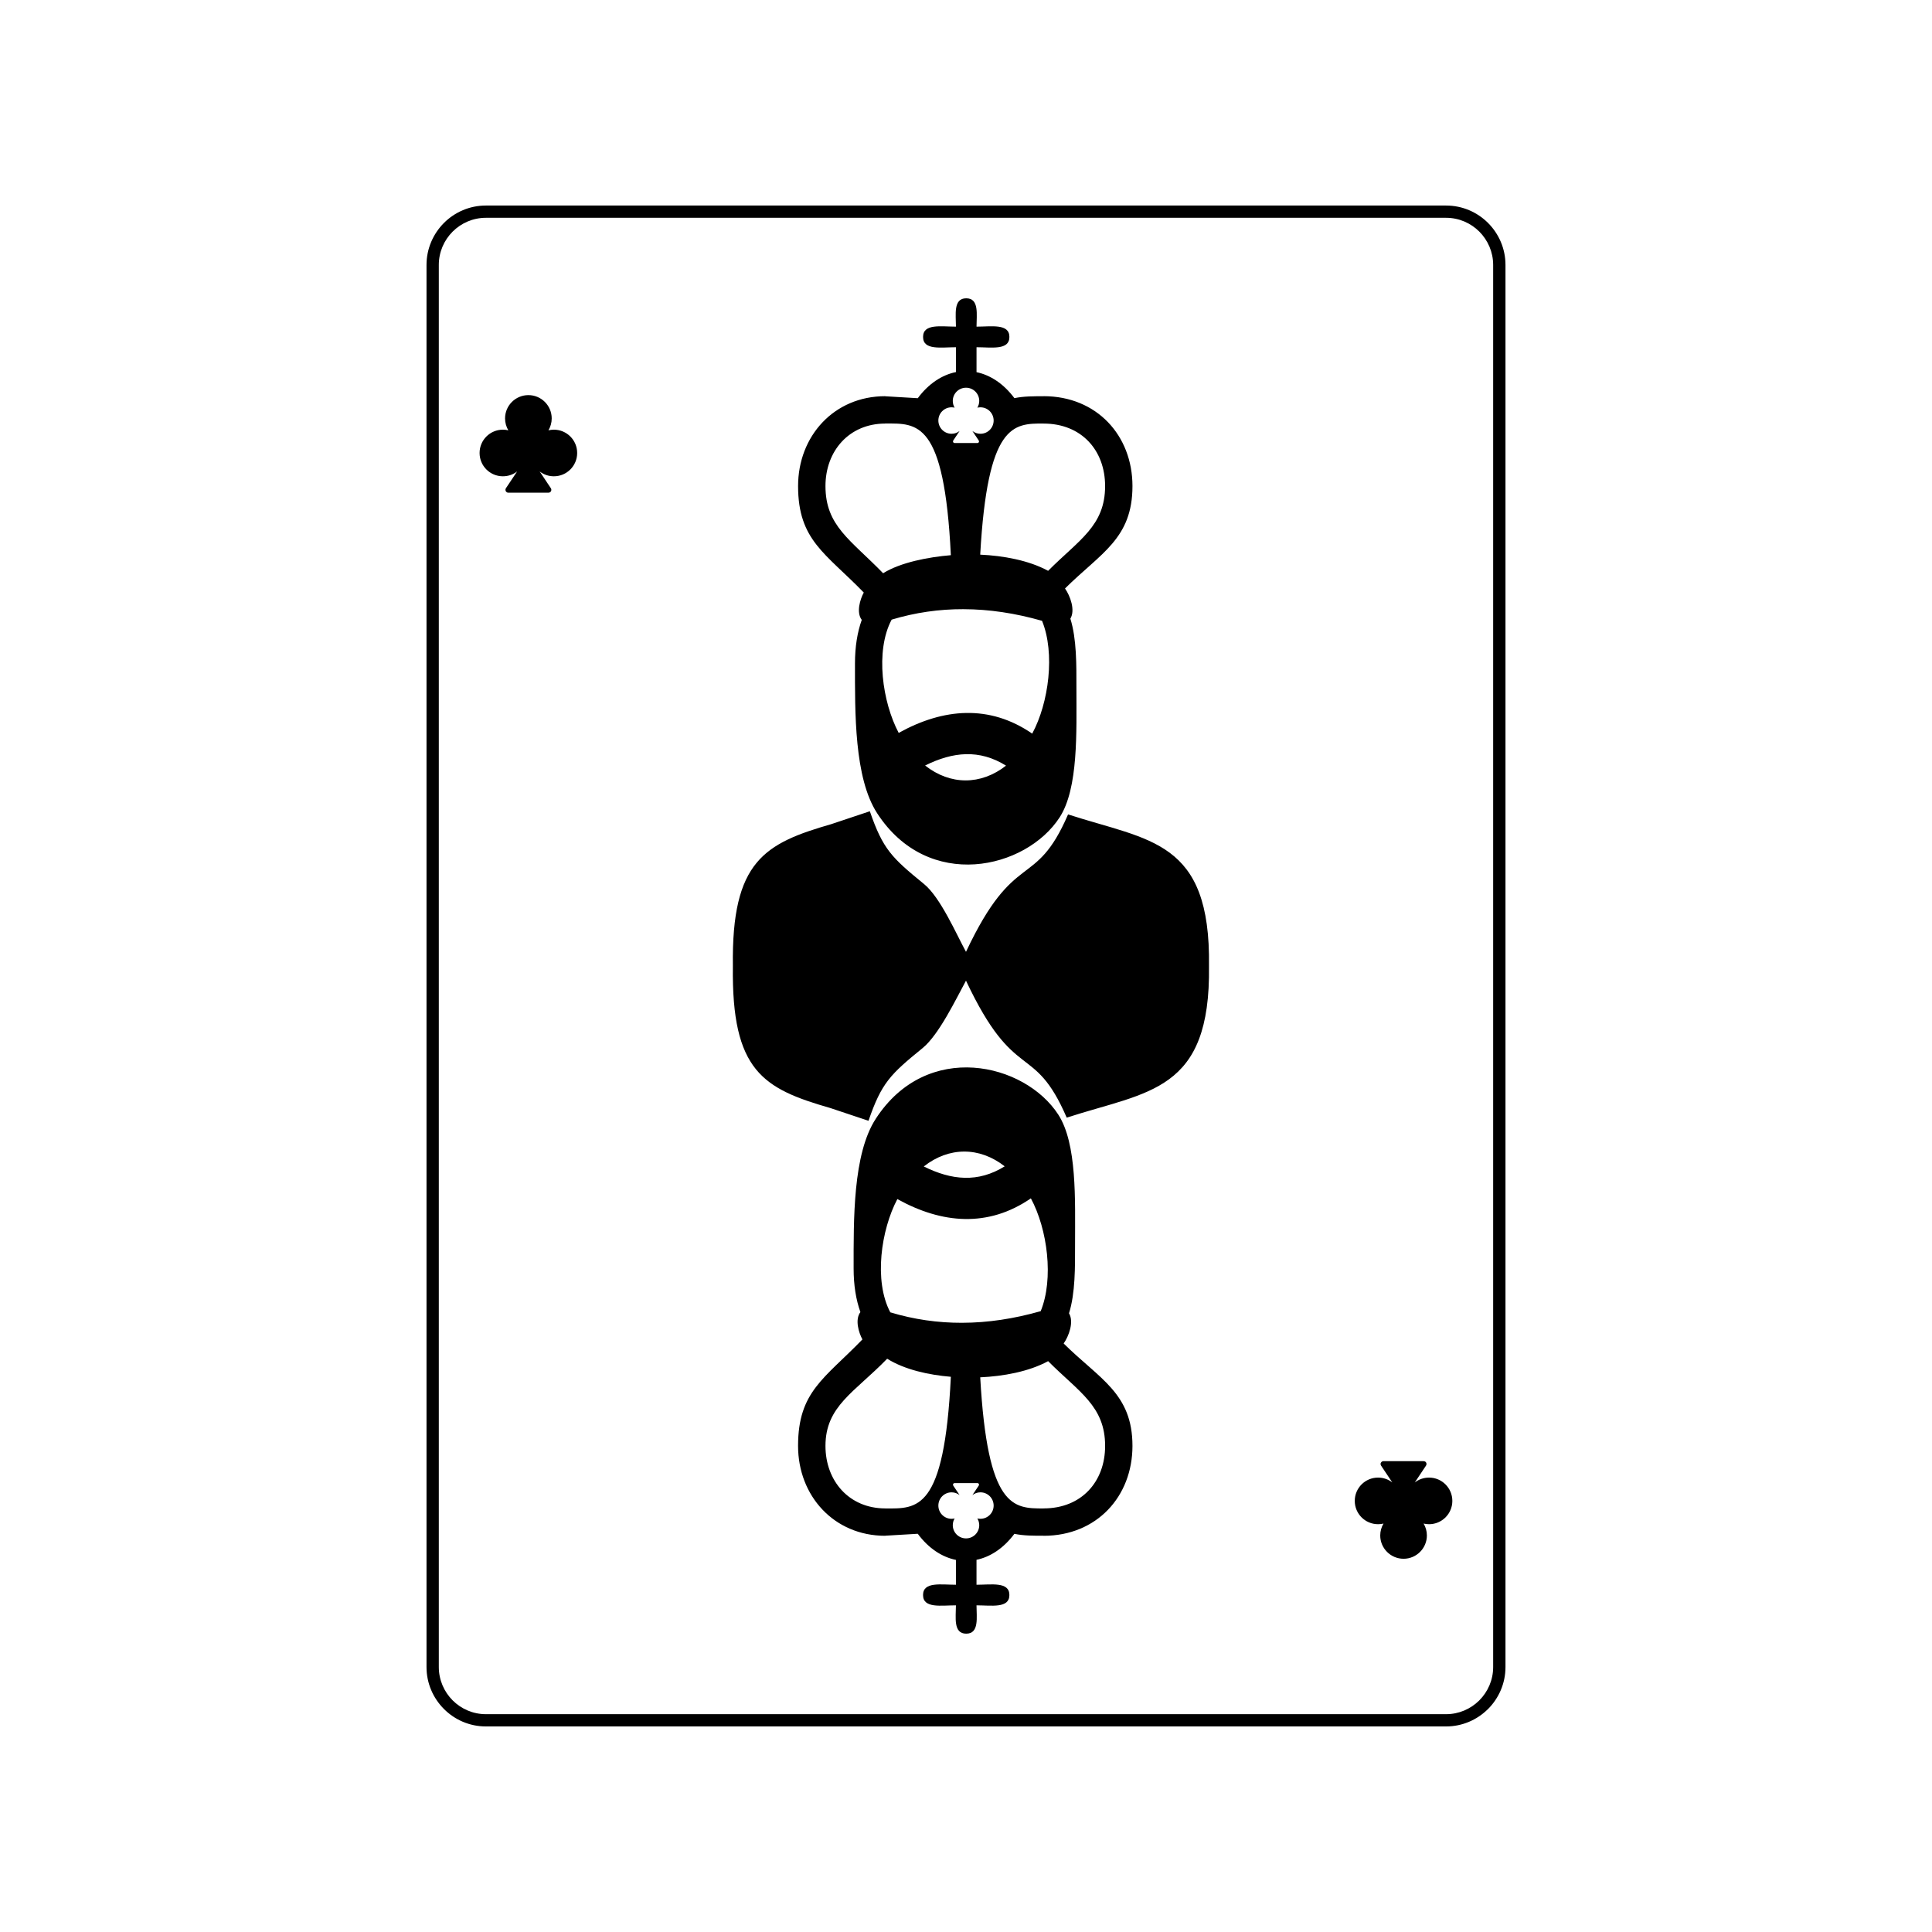<?xml version="1.0" encoding="UTF-8"?>
<!-- Uploaded to: ICON Repo, www.svgrepo.com, Generator: ICON Repo Mixer Tools -->
<svg fill="#000000" width="800px" height="800px" version="1.1" viewBox="144 144 512 512" xmlns="http://www.w3.org/2000/svg">
 <path d="m364.4 362.37 10.117-3.379c3.465 10.07 5.797 12.293 14.34 19.27 4.391 3.57 8.594 13.328 11.141 17.984 12.996-27.609 18.281-16.125 27.051-36.418 21.602 7.023 37.812 6.711 37.348 40.18 0.465 33.465-16.102 33.156-37.703 40.18-8.77-20.293-13.699-8.688-26.695-36.301-2.547 4.652-7.117 14.293-11.496 17.863-8.547 6.961-10.879 9.199-14.34 19.27l-10.117-3.379c-17.781-5.117-26.207-9.781-25.824-37.633-0.379-27.848 8.402-32.516 26.184-37.633zm-73.621-104.5c3.414 0 6.176 2.762 6.176 6.176s-2.762 6.176-6.176 6.176c-1.418 0-2.727-0.477-3.762-1.285l2.965 4.449c0.238 0.355 0.145 0.82-0.203 1.047-0.133 0.094-0.273 0.133-0.418 0.133h-10.664c-0.418 0-0.75-0.332-0.75-0.75 0-0.18 0.059-0.344 0.156-0.477l2.941-4.402c-1.035 0.809-2.344 1.285-3.773 1.285-3.414 0-6.176-2.762-6.176-6.176s2.762-6.176 6.176-6.176c0.5 0 0.977 0.059 1.441 0.168-0.547-0.93-0.867-2-0.867-3.152 0-3.414 2.773-6.176 6.188-6.176 3.402 0 6.176 2.762 6.176 6.176 0 1.156-0.32 2.227-0.867 3.152 0.465-0.105 0.953-0.168 1.441-0.168zm231.93 290.06c3.414 0 6.176-2.762 6.176-6.176 0-3.414-2.762-6.176-6.176-6.176-1.418 0-2.727 0.477-3.773 1.285l2.977-4.465c0.227-0.344 0.145-0.809-0.203-1.047-0.133-0.082-0.285-0.117-0.43-0.117v-0.012h-10.652c-0.418 0-0.762 0.344-0.762 0.762 0 0.18 0.07 0.344 0.168 0.477l2.941 4.402c-1.047-0.809-2.356-1.285-3.773-1.285-3.414 0-6.176 2.762-6.176 6.176 0 3.414 2.762 6.176 6.176 6.176 0.5 0 0.977-0.059 1.441-0.168-0.547 0.93-0.867 2-0.867 3.152 0 3.402 2.773 6.176 6.188 6.176 3.402 0 6.176-2.773 6.176-6.176 0-1.156-0.32-2.227-0.867-3.152 0.465 0.105 0.941 0.168 1.441 0.168zm-118.88-1.43c-0.273 0-0.559-0.035-0.82-0.094 0.309 0.523 0.5 1.129 0.5 1.785 0 1.941-1.57 3.5-3.5 3.5-1.941 0-3.512-1.559-3.512-3.5 0-0.656 0.18-1.262 0.488-1.785-0.262 0.059-0.535 0.094-0.809 0.094-1.941 0-3.5-1.57-3.5-3.5 0-1.941 1.559-3.512 3.5-3.512 0.809 0 1.547 0.273 2.129 0.738l-1.668-2.5c-0.047-0.07-0.082-0.168-0.082-0.273 0-0.238 0.191-0.418 0.43-0.418h6.035c0.082 0 0.168 0.012 0.238 0.07 0.203 0.133 0.25 0.395 0.117 0.594l-1.68 2.523c0.582-0.465 1.32-0.738 2.129-0.738 1.941 0 3.5 1.57 3.5 3.512 0 1.93-1.559 3.5-3.5 3.5zm0-294.56c-0.273 0-0.559 0.035-0.82 0.094 0.309-0.523 0.5-1.129 0.5-1.785 0-1.941-1.57-3.5-3.5-3.5-1.941 0-3.512 1.559-3.512 3.5 0 0.656 0.18 1.262 0.488 1.785-0.262-0.059-0.535-0.094-0.809-0.094-1.941 0-3.5 1.57-3.5 3.5 0 1.941 1.559 3.512 3.5 3.512 0.809 0 1.547-0.273 2.129-0.738l-1.668 2.5c-0.047 0.07-0.082 0.168-0.082 0.273 0 0.238 0.191 0.418 0.43 0.418h6.035c0.082 0 0.168-0.012 0.238-0.07 0.203-0.133 0.25-0.395 0.117-0.594l-1.68-2.523c0.582 0.465 1.32 0.738 2.129 0.738 1.941 0 3.5-1.57 3.5-3.512 0-1.93-1.559-3.5-3.5-3.5zm8.996 298.54c2.441 0.512 5.035 0.512 7.734 0.5v0.023c14.113 0 23.555-10.449 23.555-23.816 0-13.973-8.734-17.723-18.234-27.148 1.367-1.93 2.785-5.75 1.418-7.996 1.691-5.414 1.605-12.258 1.605-18.363 0-11.664 0.559-26.562-4.449-34.301-8.891-13.723-34.824-19.816-48.379 1.129-6.082 9.379-5.856 26.684-5.856 39.656 0 4.449 0.629 8.285 1.797 11.555-1.5 1.965-0.453 5.438 0.535 7.246-10.094 10.414-17.055 13.805-17.055 28.219 0 13.223 9.508 23.816 23.113 23.816v-0.023l8.605-0.512c2.867 3.867 6.426 6.176 10.117 6.926v6.582c-3.926 0-8.711-0.879-8.711 2.727s4.785 2.727 8.711 2.727c0 3.176-0.762 7.512 2.727 7.512s2.727-4.332 2.727-7.512c3.938 0 8.711 0.879 8.711-2.727s-4.773-2.727-8.711-2.727v-6.606c3.652-0.762 7.188-3.059 10.043-6.891zm-33.715-46.402c4.652 2.902 10.984 4.297 16.875 4.785-1.738 35.75-8.926 34.906-17.375 34.895v-0.012c-9.594 0-15.852-7.285-15.852-16.555 0-10.582 7.688-14.188 16.352-23.113zm24.66 4.926c6.106-0.273 12.879-1.5 17.996-4.285 8.152 8.188 15.102 11.879 15.102 22.469 0 9.461-6.25 16.555-16.305 16.555v0.012c-8.008 0.012-14.852 0.012-16.793-34.754zm-4.773-14.449c-6.473 0.023-12.816-0.891-19.055-2.773-4.438-8.344-2.43-21.922 1.867-30.016 11.816 6.559 24.078 7.594 35.383-0.191 4.414 8.176 6.106 21.328 2.606 29.895-7.094 2.023-14.031 3.07-20.805 3.082zm-10.188-41.43c6.676-5.25 14.758-5.262 21.445-0.035-7.047 4.391-14.066 3.703-21.445 0.035zm24.016-203.61c2.441-0.512 5.035-0.512 7.734-0.5v-0.023c14.113 0 23.555 10.449 23.555 23.816 0 13.973-8.379 17.723-17.875 27.148 1.367 1.93 2.785 5.75 1.418 7.996 1.691 5.414 1.605 12.258 1.605 18.363 0 11.664 0.559 26.551-4.449 34.301-8.891 13.723-34.824 19.816-48.379-1.129-6.082-9.391-5.856-26.684-5.856-39.656 0-4.449 0.629-8.285 1.797-11.555-1.5-1.965-0.453-5.438 0.535-7.246-10.094-10.414-17.41-13.805-17.41-28.219 0-13.223 9.508-23.816 23.113-23.816v0.023l8.605 0.512c2.867-3.867 6.426-6.176 10.117-6.926v-6.582c-3.926 0-8.711 0.879-8.711-2.727s4.785-2.727 8.711-2.727c0-3.176-0.762-7.512 2.727-7.512 3.488 0 2.727 4.332 2.727 7.512 3.938 0 8.711-0.879 8.711 2.727s-4.773 2.727-8.711 2.727v6.606c3.652 0.762 7.188 3.059 10.043 6.891zm-34.789 46.402c4.652-2.902 12.055-4.297 17.949-4.785-1.738-35.75-8.926-34.906-17.375-34.895v0.012c-9.594 0-15.852 7.285-15.852 16.555 0 10.582 6.617 14.188 15.281 23.113zm25.73-4.926c6.106 0.273 12.879 1.5 17.996 4.285 8.152-8.188 15.102-11.879 15.102-22.469 0-9.461-6.25-16.555-16.305-16.555v-0.012c-8.008-0.012-14.852-0.012-16.793 34.754zm-4.414 14.449c-6.473-0.023-12.816 0.891-19.055 2.773-4.438 8.344-2.43 21.922 1.867 30.016 11.816-6.559 24.078-7.594 35.383 0.191 4.414-8.176 6.106-21.328 2.606-29.895-7.094-2.023-14.031-3.07-20.805-3.082zm-10.188 41.43c6.676 5.25 14.758 5.262 21.445 0.035-7.047-4.391-14.066-3.703-21.445-0.035zm-116.39-148.4h254.45c4.332 0 8.27 1.762 11.129 4.617 2.844 2.856 4.617 6.785 4.617 11.117v371.59c0 4.332-1.773 8.258-4.617 11.117l-0.094 0.082c-2.844 2.797-6.75 4.535-11.031 4.535h-254.45c-4.332 0-8.27-1.762-11.117-4.617l-0.035-0.035c-2.832-2.844-4.594-6.773-4.594-11.082v-371.59c0-4.32 1.773-8.258 4.617-11.117 2.856-2.856 6.797-4.617 11.129-4.617zm254.45 3.25h-254.45c-3.441 0-6.559 1.406-8.82 3.664-2.262 2.262-3.664 5.391-3.664 8.82v371.59c0 3.426 1.406 6.559 3.664 8.82 2.262 2.262 5.379 3.664 8.82 3.664h254.45c3.402 0 6.5-1.379 8.746-3.594l0.07-0.07c2.262-2.273 3.664-5.391 3.664-8.82v-371.59c0-3.426-1.406-6.547-3.664-8.82-2.262-2.262-5.379-3.664-8.82-3.664z"/>
</svg>